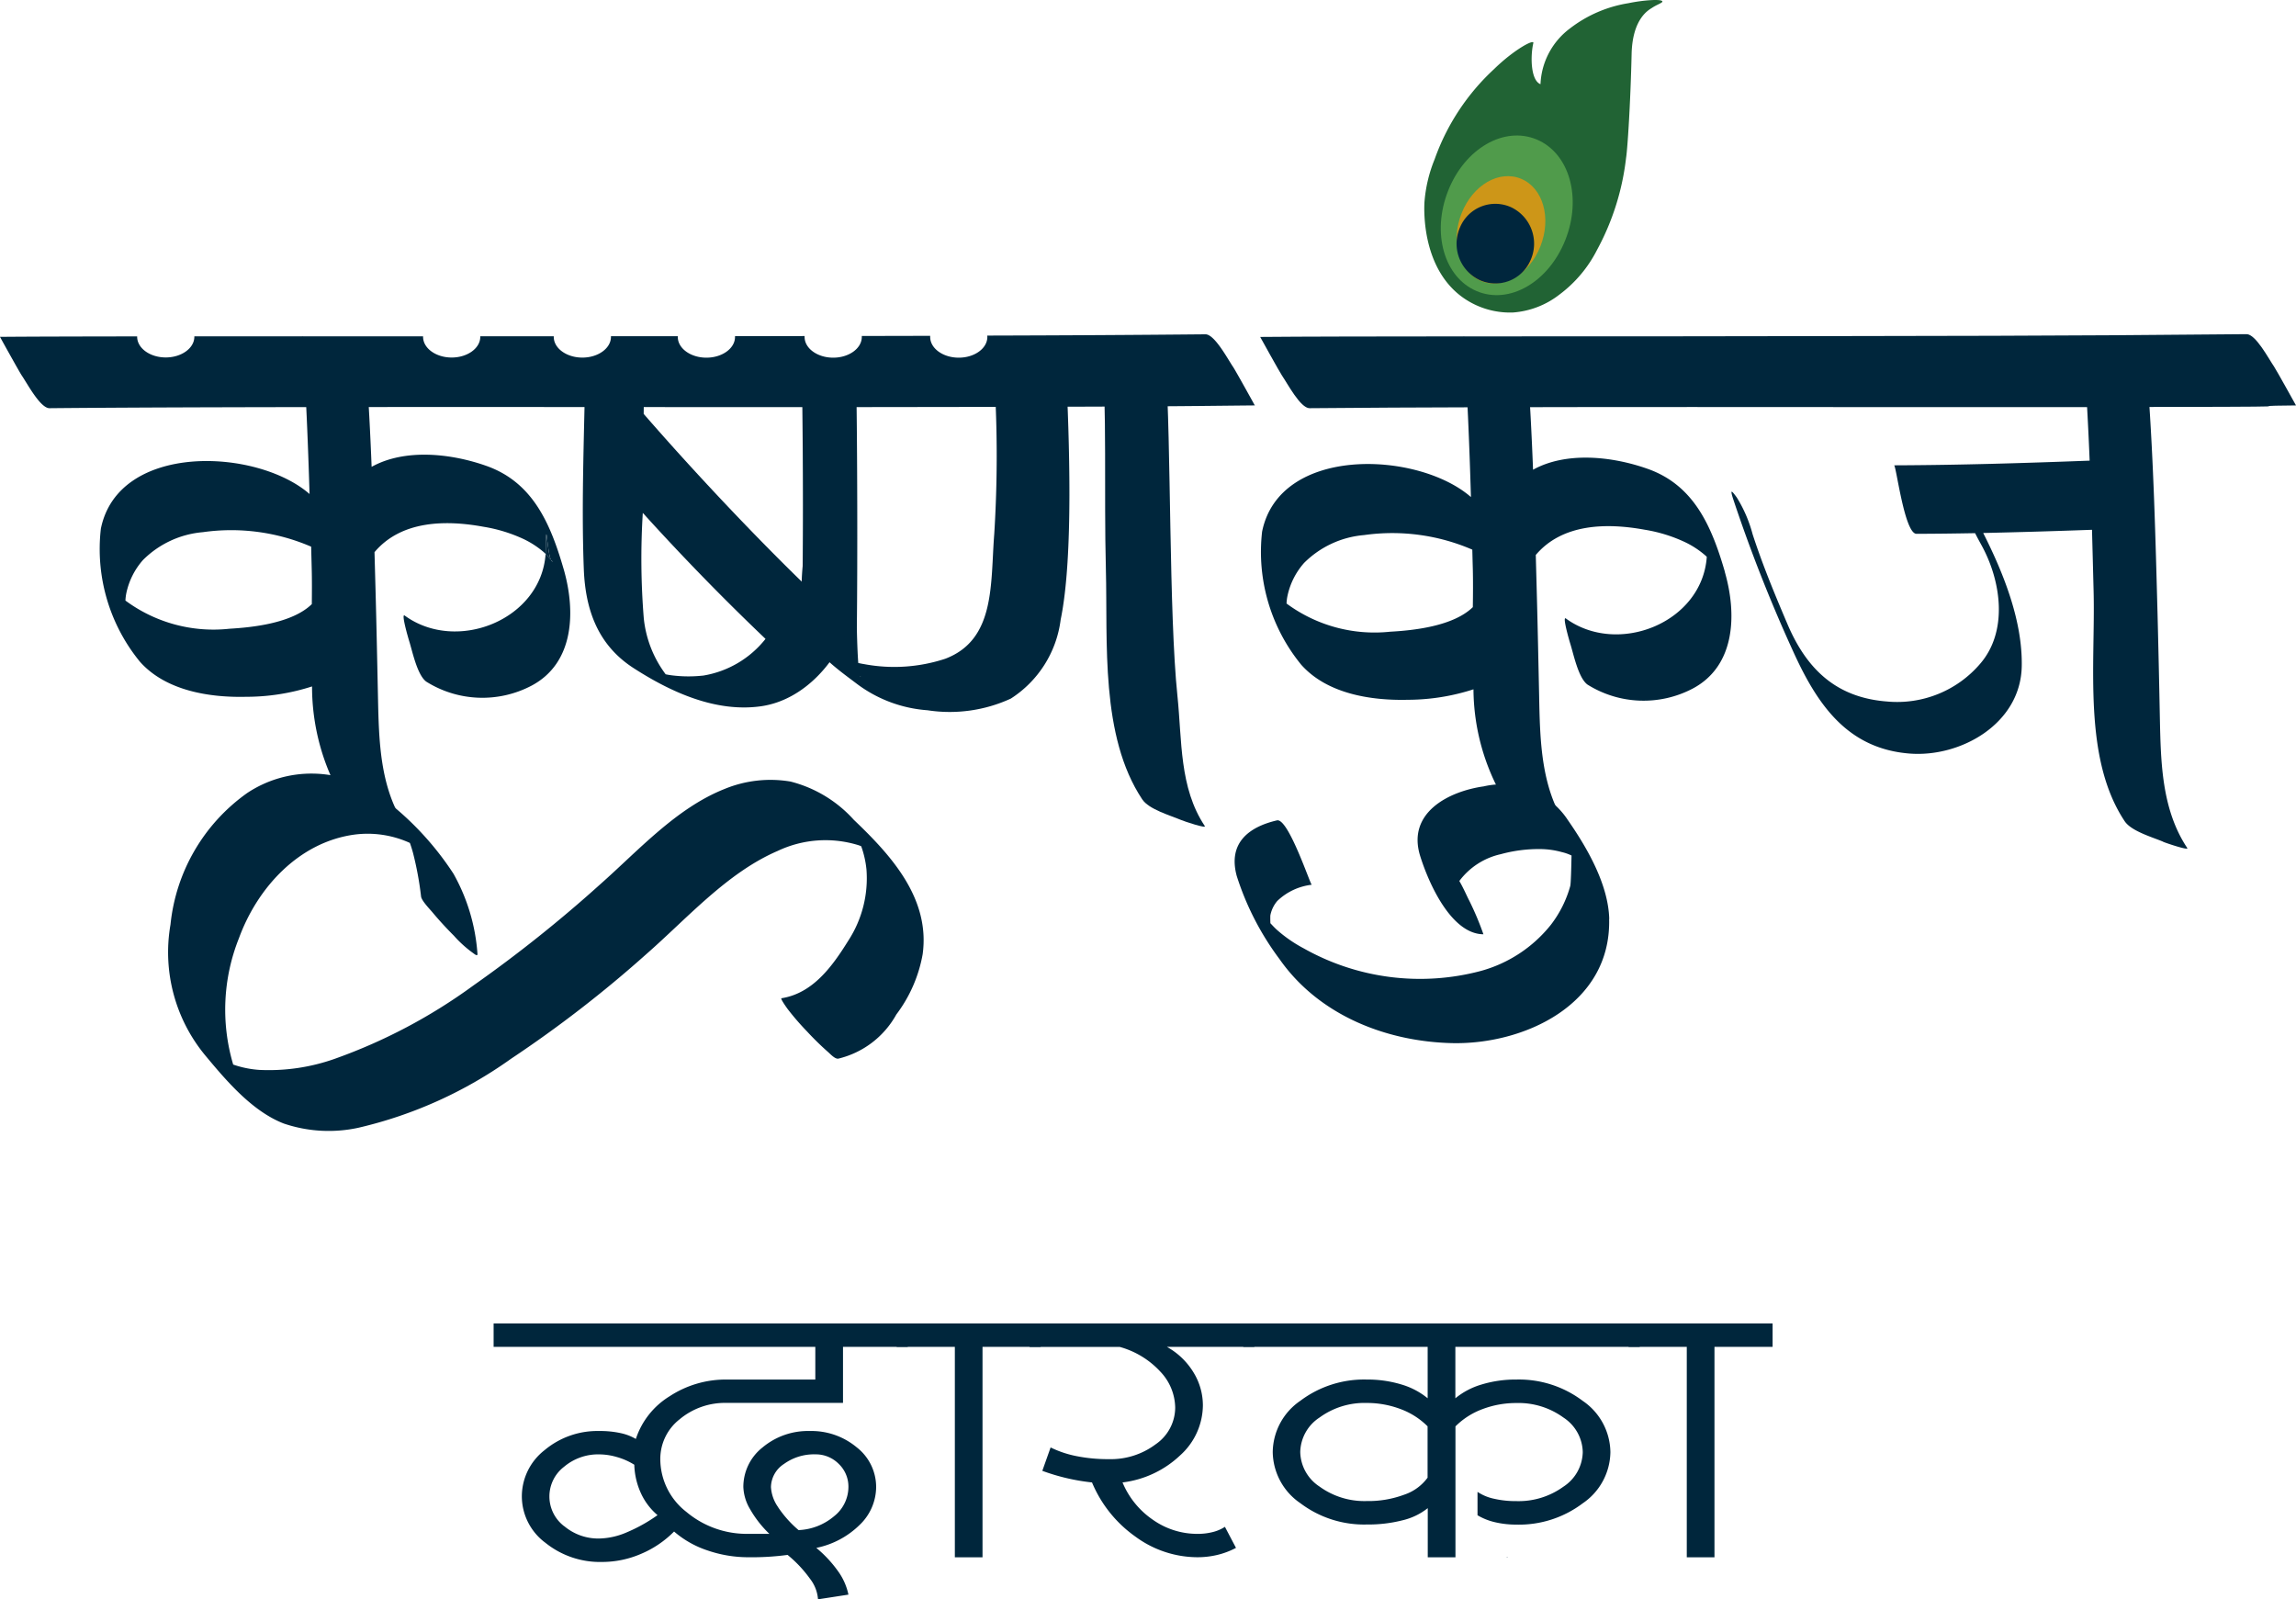 <svg xmlns="http://www.w3.org/2000/svg" xmlns:xlink="http://www.w3.org/1999/xlink" width="143.375" height="99.866" viewBox="0 0 143.375 99.866">
  <defs>
    <clipPath id="clip-path">
      <rect id="Rectangle_1406" data-name="Rectangle 1406" width="79.867" height="17.223" fill="#00263c"/>
    </clipPath>
    <clipPath id="clip-path-2">
      <rect id="Rectangle_1220" data-name="Rectangle 1220" width="143.374" height="70.607" fill="none"/>
    </clipPath>
  </defs>
  <g id="Group_1707" data-name="Group 1707" transform="translate(-113.192 -150.895)">
    <g id="Group_1598" data-name="Group 1598" transform="translate(144.016 233.539)">
      <g id="Group_1592" data-name="Group 1592" transform="translate(0 -0.001)" clip-path="url(#clip-path)">
        <path id="Path_4430" data-name="Path 4430" d="M20.089,3.5V1.459H0V0H25.862V1.459H21.818v3.5H14.556a4.406,4.406,0,0,0-2.938,1.021,3.135,3.135,0,0,0-1.209,2.482,4.178,4.178,0,0,0,1.625,3.3,5.852,5.852,0,0,0,3.906,1.372h1.279a6.814,6.814,0,0,1-1.209-1.548,2.906,2.906,0,0,1-.415-1.372A3.137,3.137,0,0,1,16.8,7.734a4.412,4.412,0,0,1,2.938-1.02,4.412,4.412,0,0,1,2.938,1.02,3.138,3.138,0,0,1,1.211,2.482,3.29,3.29,0,0,1-1.036,2.366,5.379,5.379,0,0,1-2.7,1.43,7.581,7.581,0,0,1,1.349,1.444,3.824,3.824,0,0,1,.657,1.474l-1.9.293a2.368,2.368,0,0,0-.5-1.284,7.748,7.748,0,0,0-1.4-1.489,16.755,16.755,0,0,1-2.42.146,7.838,7.838,0,0,1-2.576-.424,6.121,6.121,0,0,1-2.092-1.182,6.39,6.39,0,0,1-2.075,1.4,6.134,6.134,0,0,1-2.42.5,5.433,5.433,0,0,1-3.544-1.2A3.613,3.613,0,0,1,1.763,10.8,3.66,3.66,0,0,1,3.181,7.91,5.13,5.13,0,0,1,6.6,6.714a5.93,5.93,0,0,1,1.332.131,3.172,3.172,0,0,1,.95.365A4.928,4.928,0,0,1,11,4.538,6.389,6.389,0,0,1,14.556,3.5ZM4.408,12.653a3.294,3.294,0,0,0,2.2.773A4.537,4.537,0,0,0,8.3,13.047a9.974,9.974,0,0,0,1.936-1.08A3.946,3.946,0,0,1,9.2,10.6a4.568,4.568,0,0,1-.415-1.781,4.211,4.211,0,0,0-1.089-.481A3.994,3.994,0,0,0,6.6,8.173a3.294,3.294,0,0,0-2.2.773,2.333,2.333,0,0,0,0,3.707m13.364-1.182a6.917,6.917,0,0,0,1.279,1.43,3.664,3.664,0,0,0,2.213-.862,2.341,2.341,0,0,0,.9-1.824,1.96,1.96,0,0,0-.6-1.444,2.015,2.015,0,0,0-1.47-.6,3.2,3.2,0,0,0-1.954.6,1.755,1.755,0,0,0-.813,1.444,2.4,2.4,0,0,0,.45,1.256" transform="translate(0 0)" fill="#00263c"/>
        <path id="Path_4431" data-name="Path 4431" d="M27.45,0V1.459H23.819V14.6H22.091V1.459H18.46V0Z" transform="translate(6.711 0)" fill="#00263c"/>
        <path id="Path_4432" data-name="Path 4432" d="M38.583,0V1.459H33.12A4.49,4.49,0,0,1,34.779,3.05a3.93,3.93,0,0,1,.589,2.058A4.241,4.241,0,0,1,33.95,8.232a6.347,6.347,0,0,1-3.6,1.693,5.269,5.269,0,0,0,1.9,2.334,4.8,4.8,0,0,0,2.765.877,3.8,3.8,0,0,0,.986-.117,2.523,2.523,0,0,0,.743-.322l.691,1.314a4.934,4.934,0,0,1-1.158.438,5.327,5.327,0,0,1-1.263.146,6.558,6.558,0,0,1-3.855-1.284,7.837,7.837,0,0,1-2.715-3.386A12.956,12.956,0,0,1,25.341,9.2l.518-1.46a6.5,6.5,0,0,0,1.609.54,9.956,9.956,0,0,0,2.022.19,4.664,4.664,0,0,0,2.938-.934,2.789,2.789,0,0,0,1.211-2.277,3.332,3.332,0,0,0-.95-2.276,5.392,5.392,0,0,0-2.508-1.519H24.546V0Z" transform="translate(8.923 0)" fill="#00263c"/>
        <path id="Path_4433" data-name="Path 4433" d="M59.089,0V1.459H47.576V4.67a4.643,4.643,0,0,1,1.642-.862A7.286,7.286,0,0,1,51.379,3.5,6.609,6.609,0,0,1,55.527,4.83a3.932,3.932,0,0,1,1.73,3.2,3.928,3.928,0,0,1-1.73,3.2,6.6,6.6,0,0,1-4.148,1.328,5.761,5.761,0,0,1-1.314-.146,3.817,3.817,0,0,1-1.106-.438v-1.46A2.946,2.946,0,0,0,50,10.945a6.03,6.03,0,0,0,1.384.146,4.771,4.771,0,0,0,2.938-.9,2.642,2.642,0,0,0,1.209-2.16,2.641,2.641,0,0,0-1.209-2.16,4.763,4.763,0,0,0-2.938-.905,5.924,5.924,0,0,0-2.109.379,4.654,4.654,0,0,0-1.693,1.08V14.6h-1.73V11.53a4,4,0,0,1-1.572.758,8.641,8.641,0,0,1-2.231.263,6.6,6.6,0,0,1-4.149-1.328,3.928,3.928,0,0,1-1.728-3.2,3.933,3.933,0,0,1,1.728-3.2A6.613,6.613,0,0,1,42.043,3.5a7.28,7.28,0,0,1,2.161.307,4.655,4.655,0,0,1,1.642.862V1.459H34.334V0ZM39.1,10.187a4.768,4.768,0,0,0,2.938.9,6.411,6.411,0,0,0,2.334-.394,2.98,2.98,0,0,0,1.469-1.065V6.421a4.677,4.677,0,0,0-1.693-1.08,5.924,5.924,0,0,0-2.109-.379,4.761,4.761,0,0,0-2.938.905,2.642,2.642,0,0,0-1.211,2.16,2.644,2.644,0,0,0,1.211,2.16" transform="translate(12.481 0)" fill="#00263c"/>
        <rect id="Rectangle_1405" data-name="Rectangle 1405" width="0.034" height="0.029" transform="translate(63.273 14.565)" fill="#00263c"/>
        <path id="Path_4434" data-name="Path 4434" d="M60.971,0V1.459h-3.63V14.6H55.612V1.459h-3.63V0Z" transform="translate(18.896 0)" fill="#00263c"/>
      </g>
    </g>
    <g id="colorful" transform="translate(113.192 150.895)">
      <g id="Group_1207" data-name="Group 1207" transform="translate(0 0)" clip-path="url(#clip-path-2)">
        <path id="Path_3627" data-name="Path 3627" d="M119.746,2.7c-.192.851-.154,2.327.45,2.556a4.576,4.576,0,0,1,1.829-3.472A8.053,8.053,0,0,1,125.681.2c.958-.2,2.092-.272,2.126-.112.02.092-.327.188-.643.4-.2.13-1.227.651-1.278,2.89-.072,3.124-.256,5.934-.346,6.482a15.786,15.786,0,0,1-1.806,5.731,7.988,7.988,0,0,1-2.351,2.8,5.348,5.348,0,0,1-2.9,1.122,5.09,5.09,0,0,1-3.1-.911c-2.587-1.81-2.46-5.446-2.435-5.949a8.871,8.871,0,0,1,.639-2.712,14.042,14.042,0,0,1,3.712-5.628c1.21-1.186,2.518-1.909,2.451-1.618" transform="translate(-23.999 0)" fill="#216334"/>
        <path id="Path_3628" data-name="Path 3628" d="M114.707,13.885c1.043-2.639,3.493-4.056,5.533-3.2s2.831,3.631,1.788,6.269-3.493,4.056-5.532,3.2-2.831-3.631-1.788-6.27" transform="translate(-24.278 -1.974)" fill="#509b4b"/>
        <path id="Path_3629" data-name="Path 3629" d="M115.815,15.885c.7-1.773,2.35-2.727,3.721-2.153s1.9,2.443,1.2,4.217-2.349,2.729-3.721,2.154-1.9-2.443-1.2-4.218" transform="translate(-24.545 -2.566)" fill="#cd9618"/>
        <path id="Path_3630" data-name="Path 3630" d="M120.119,19.218a2.388,2.388,0,0,1-3.2,1.23,2.517,2.517,0,0,1-1.194-3.3,2.387,2.387,0,0,1,3.2-1.23,2.519,2.519,0,0,1,1.195,3.3" transform="translate(-24.545 -2.969)" fill="#00263d"/>
        <path id="Path_3631" data-name="Path 3631" d="M87.352,25.937c.352,4.826.143,9.671.267,14.507.119,4.581-.358,10.422,2.27,14.375.416.625,1.745,1,2.4,1.278.23.1,1.621.56,1.508.39-1.6-2.4-1.419-5.343-1.71-8.136-.535-5.127-.392-15.916-.732-20.57-.032-.427-4.006-1.9-4-1.844" transform="translate(-18.562 -4.905)" fill="#00263c"/>
        <path id="Path_3632" data-name="Path 3632" d="M128.945,40.611c-.824-2.841-1.925-5.395-4.8-6.422-2.21-.787-5.09-1.107-7.179.047-.083-2.154-.192-4.307-.35-6.455-.032-.427-1.592-.98-1.912-1.13-.155-.071-2.095-.768-2.089-.713.241,3.329.375,6.667.473,10.008a.106.106,0,0,0-.018-.019c-3.317-2.866-11.929-3.217-13.023,2.173a11.123,11.123,0,0,0,2.442,8.312c1.621,1.824,4.362,2.242,6.635,2.19a13.42,13.42,0,0,0,4.122-.654,13.7,13.7,0,0,0,1.9,6.871c.417.625,1.747,1,2.4,1.278.231.1,1.621.559,1.509.388-1.6-2.4-1.653-5.327-1.709-8.136-.046-2.192-.091-4.384-.15-6.576-.019-.738-.04-1.477-.059-2.215,1.65-1.95,4.389-2.016,6.8-1.576a9.476,9.476,0,0,1,2.479.757,5.6,5.6,0,0,1,1.354.89l.045.047v0c-.286,4.12-5.557,6.214-8.8,3.848-.241-.176.235,1.447.276,1.576.2.628.5,2.134,1.075,2.553a6.6,6.6,0,0,0,6.572.248c2.677-1.421,2.763-4.657,2-7.293m-15.73,2.206c-1.233,1.209-3.76,1.46-5.17,1.537a9.24,9.24,0,0,1-6.465-1.76,2.842,2.842,0,0,1,.054-.457,4.523,4.523,0,0,1,1.038-2.074,6.007,6.007,0,0,1,3.747-1.743,12.592,12.592,0,0,1,6.761.909q.015.607.032,1.214c.018.761.013,1.556,0,2.374" transform="translate(-21.234 -4.905)" fill="#00263c"/>
        <path id="Path_3633" data-name="Path 3633" d="M80.078,28.552c-.024-.521-1.206.807-1.562.512-.173-.144-2.921-.039-2.923-.107a78.136,78.136,0,0,1,0,9.755c-.246,3.1.1,6.6-3.06,7.8a10.184,10.184,0,0,1-5.047.338c-.125-.019-.254-.046-.385-.074-.067-.887-.088-2.159-.088-2.217.046-4.269.032-10.956-.035-15.224-.006-.507-1.217-.5-1.559-.788-.169-.135-1.835.455-1.835.405q.06,3.977.061,7.961,0,1.9-.016,3.809a15.56,15.56,0,0,0,.088,3.688c.38,1.556,2.014,2.7,3.2,3.594a8.336,8.336,0,0,0,4.51,1.724,9.123,9.123,0,0,0,5.2-.729,6.874,6.874,0,0,0,3.113-4.93c.819-3.974.524-11.493.34-15.522M67.211,47.583l.046.039c-.017.008-.032-.006-.046-.039" transform="translate(-13.506 -5.377)" fill="#00263c"/>
        <path id="Path_3634" data-name="Path 3634" d="M60.874,42.513c-3.5-3.329-7.588-7.661-10.859-11.426l.017-1.463c0-.383-1.458-.991-1.736-1.137a17.907,17.907,0,0,0-1.92-.763c-.056,4.335-.265,8.722-.1,13.054.1,2.6.914,4.77,3.113,6.185,2.337,1.507,5.138,2.781,7.96,2.379,2.722-.391,4.886-2.875,5.649-5.5.085-.292-1.084-.884-2.122-1.331m-7.149,4.916a8.308,8.308,0,0,1-1.9-.008c-.147-.017-.295-.041-.439-.072a7.019,7.019,0,0,1-1.367-3.5,46.18,46.18,0,0,1-.061-6.579q3.688,4.077,7.663,7.868a6.252,6.252,0,0,1-3.892,2.292" transform="translate(-9.82 -5.242)" fill="#00263c"/>
        <path id="Path_3635" data-name="Path 3635" d="M121.287,68.811c.134,5.376-5.354,7.863-9.826,7.755-4.114-.1-8.307-1.746-10.757-5.246a17.5,17.5,0,0,1-2.674-5.2c-.541-2.013.7-3.04,2.514-3.462.709-.165,2.092,4.037,2.174,4.019a3.718,3.718,0,0,0-2.153,1.013,1.947,1.947,0,0,0-.431.89c-.008.041-.008.27,0,.5.139.146.272.292.42.424a8.552,8.552,0,0,0,1.65,1.14,14.792,14.792,0,0,0,11.071,1.416,8.458,8.458,0,0,0,4.378-2.887,7.053,7.053,0,0,0,1.206-2.415c.042-.165.064-1.148.08-1.906a2.862,2.862,0,0,0-.6-.212,5.237,5.237,0,0,0-1.34-.191,8.991,8.991,0,0,0-2.48.32,4.426,4.426,0,0,0-2.586,1.674c.27.463.508,1.023.61,1.207a18.248,18.248,0,0,1,.894,2.12c-2.014-.014-3.426-3.2-3.953-4.9-.832-2.7,1.792-4.027,3.971-4.335a4.946,4.946,0,0,1,5.261,2.112c1.188,1.71,2.522,4,2.578,6.172" transform="translate(-20.804 -11.431)" fill="#00263c"/>
        <path id="Path_3636" data-name="Path 3636" d="M164.254,57.781c-.655-.278-1.981-.653-2.4-1.278-2.626-3.951-1.821-9.793-1.941-14.376q-.048-1.912-.1-3.822-3.4.124-6.794.2c1.3,2.57,2.461,5.519,2.407,8.32-.067,3.608-3.833,5.706-7.01,5.452-3.892-.311-5.772-3.068-7.3-6.458a94.165,94.165,0,0,1-3.71-9.435c-.224-.691-.065-.491.224-.1a8.414,8.414,0,0,1,.99,2.3c.628,1.928,1.388,3.762,2.182,5.624,1.225,2.872,3.106,4.582,6.211,4.819a6.816,6.816,0,0,0,5.8-2.338c1.776-2.035,1.337-5.175.1-7.422-.128-.232-.267-.487-.4-.752-1.22.022-2.439.038-3.659.041-.754,0-1.268-4.277-1.4-4.277,4.073-.014,8.141-.138,12.212-.292-.085-2.12-.2-4.244-.35-6.359,0-.055,1.936.645,2.092.716.321.148,1.881.7,1.913,1.126.339,4.654.457,9.328.583,13.993q.084,3.288.147,6.58c.059,2.806.115,5.731,1.712,8.135.112.169-1.279-.294-1.509-.391" transform="translate(-29.177 -5.223)" fill="#00263c"/>
        <path id="Path_3637" data-name="Path 3637" d="M78.328,30.181c-5.06.049-5.75.084-24.372.105-12.511.015-38.358-.052-50.867.069-.576,0-1.4-1.563-1.724-2.033C1.225,28.12,0,25.909,0,25.9c1.693-.016,4.882-.024,8.565-.028a.064.064,0,0,0,0,.022c0,.712.8,1.292,1.785,1.292s1.786-.58,1.786-1.292a.069.069,0,0,0,0-.025c5.251,0,10.829,0,14.284,0a.129.129,0,0,0,0,.03c0,.712.8,1.292,1.786,1.292s1.785-.58,1.785-1.292a.173.173,0,0,0,0-.035q2.326,0,4.589,0a.211.211,0,0,0,0,.039c0,.712.8,1.292,1.786,1.292s1.785-.58,1.785-1.292a.378.378,0,0,0,0-.042q2.118,0,4.175,0a.309.309,0,0,0,0,.047c0,.712.8,1.292,1.786,1.292s1.786-.58,1.786-1.292a.193.193,0,0,0,0-.052q2.208,0,4.346-.006a.231.231,0,0,0,0,.058c0,.712.8,1.292,1.786,1.292s1.785-.58,1.785-1.292a.285.285,0,0,0,0-.064q2.176,0,4.271-.009a.37.37,0,0,0,0,.073c0,.712.8,1.292,1.785,1.292s1.784-.58,1.784-1.292a.515.515,0,0,0-.007-.087q7.333-.019,13.629-.08c.573,0,1.4,1.562,1.721,2.032.14.2,1.365,2.415,1.365,2.419" transform="translate(0 -4.866)" fill="#00263c"/>
        <path id="Path_3638" data-name="Path 3638" d="M103.016,30.355c12.511-.12,35.269-.053,47.78-.067,18.623-.022,8.754-.058,13.814-.106,0,0-1.227-2.216-1.366-2.418-.326-.47-1.147-2.038-1.722-2.032-12.511.12-17.547.105-36.169.135-5.06.008-20.365-.011-25.425.038,0,0,1.226,2.217,1.366,2.418.327.471,1.148,2.039,1.723,2.033" transform="translate(-21.235 -4.866)" fill="#00263c"/>
        <path id="Path_3639" data-name="Path 3639" d="M43.592,42.743c-.1-.11-.251-.284-.329-.369.006-.094.011-.191.011-.287.029-2.208.072.116.318.656" transform="translate(-9.193 -7.783)" fill="#00263c"/>
        <path id="Path_3640" data-name="Path 3640" d="M36.86,40.426c-.824-2.842-1.925-5.395-4.8-6.422-2.212-.787-5.1-1.107-7.187.052-.083-2.1-.19-4.186-.343-6.276-.031-.427-1.588-.98-1.91-1.129-.158-.071-2.1-.769-2.092-.714.239,3.266.369,6.541.469,9.818-.006-.006-.009-.011-.013-.014C17.67,32.874,9.06,32.525,7.966,37.917a11.108,11.108,0,0,0,2.44,8.309c1.621,1.823,4.362,2.245,6.639,2.189a13.406,13.406,0,0,0,4.108-.647,13.891,13.891,0,0,0,1.918,7.05c.414.625,1.744,1,2.4,1.278.228.1,1.621.56,1.506.388-1.6-2.4-1.65-5.326-1.709-8.135-.046-2.193-.091-4.384-.15-6.577q-.032-1.193-.065-2.388c1.651-1.961,4.389-2.03,6.807-1.586a9.5,9.5,0,0,1,2.482.757,5.631,5.631,0,0,1,1.351.89l.045.049c.006-.093.011-.19.011-.286.03-2.209.072.116.319.655a.408.408,0,0,0,.114.1c-.043.011-.08-.03-.114-.1-.1-.109-.252-.283-.33-.369-.286,4.12-5.557,6.213-8.8,3.848-.241-.176.235,1.446.276,1.576.2.628.5,2.134,1.075,2.553a6.6,6.6,0,0,0,6.572.248c2.677-1.421,2.763-4.658,2-7.293m-20.9,3.743A9.231,9.231,0,0,1,9.5,42.406a2.8,2.8,0,0,1,.054-.454,4.535,4.535,0,0,1,1.038-2.074,6,6,0,0,1,3.747-1.743,12.6,12.6,0,0,1,6.759.906c.01.468.024.933.035,1.4.018.7.013,1.434.006,2.186-1.231,1.209-3.763,1.46-5.173,1.54" transform="translate(-1.667 -4.905)" fill="#00263c"/>
        <path id="Path_3641" data-name="Path 3641" d="M60.456,70.838a8.786,8.786,0,0,1-1.647,3.776,5.645,5.645,0,0,1-3.624,2.756c-.209.033-.5-.294-.65-.424a18.1,18.1,0,0,1-1.307-1.28,16.327,16.327,0,0,1-1.2-1.388c-.061-.083-.481-.667-.39-.68,1.958-.306,3.174-1.988,4.175-3.6a7.142,7.142,0,0,0,1.132-4.442,6.076,6.076,0,0,0-.328-1.449c-.049-.021-.1-.041-.153-.06A6.97,6.97,0,0,0,51.4,64.4c-3.159,1.361-5.638,4.2-8.206,6.447a75.481,75.481,0,0,1-8.455,6.538,26.818,26.818,0,0,1-9.519,4.3,8.746,8.746,0,0,1-4.656-.261c-1.955-.755-3.558-2.633-4.874-4.214A10.1,10.1,0,0,1,13.484,69a11.488,11.488,0,0,1,4.8-8.223,7.249,7.249,0,0,1,8.2.131,18.675,18.675,0,0,1,4.672,4.916,11.877,11.877,0,0,1,1.495,4.966c.038.261-.213.019-.321-.049a7.311,7.311,0,0,1-1.145-1.044c-.468-.468-.922-.961-1.347-1.47-.132-.16-.669-.711-.706-.978a20.3,20.3,0,0,0-.509-2.749c-.056-.2-.117-.4-.19-.6a6.366,6.366,0,0,0-3.5-.515c-3.41.484-6,3.261-7.176,6.469A12.038,12.038,0,0,0,17.4,77.74a6.31,6.31,0,0,0,1.629.333,12.344,12.344,0,0,0,4.686-.683,33.9,33.9,0,0,0,8.676-4.583A84.055,84.055,0,0,0,40.3,66.5c2.41-2.129,4.761-4.767,7.78-5.968a7.529,7.529,0,0,1,4.117-.465,7.942,7.942,0,0,1,3.958,2.39c2.308,2.2,4.777,4.889,4.3,8.386" transform="translate(-2.838 -11.265)" fill="#00263c"/>
      </g>
    </g>
  </g>
</svg>
